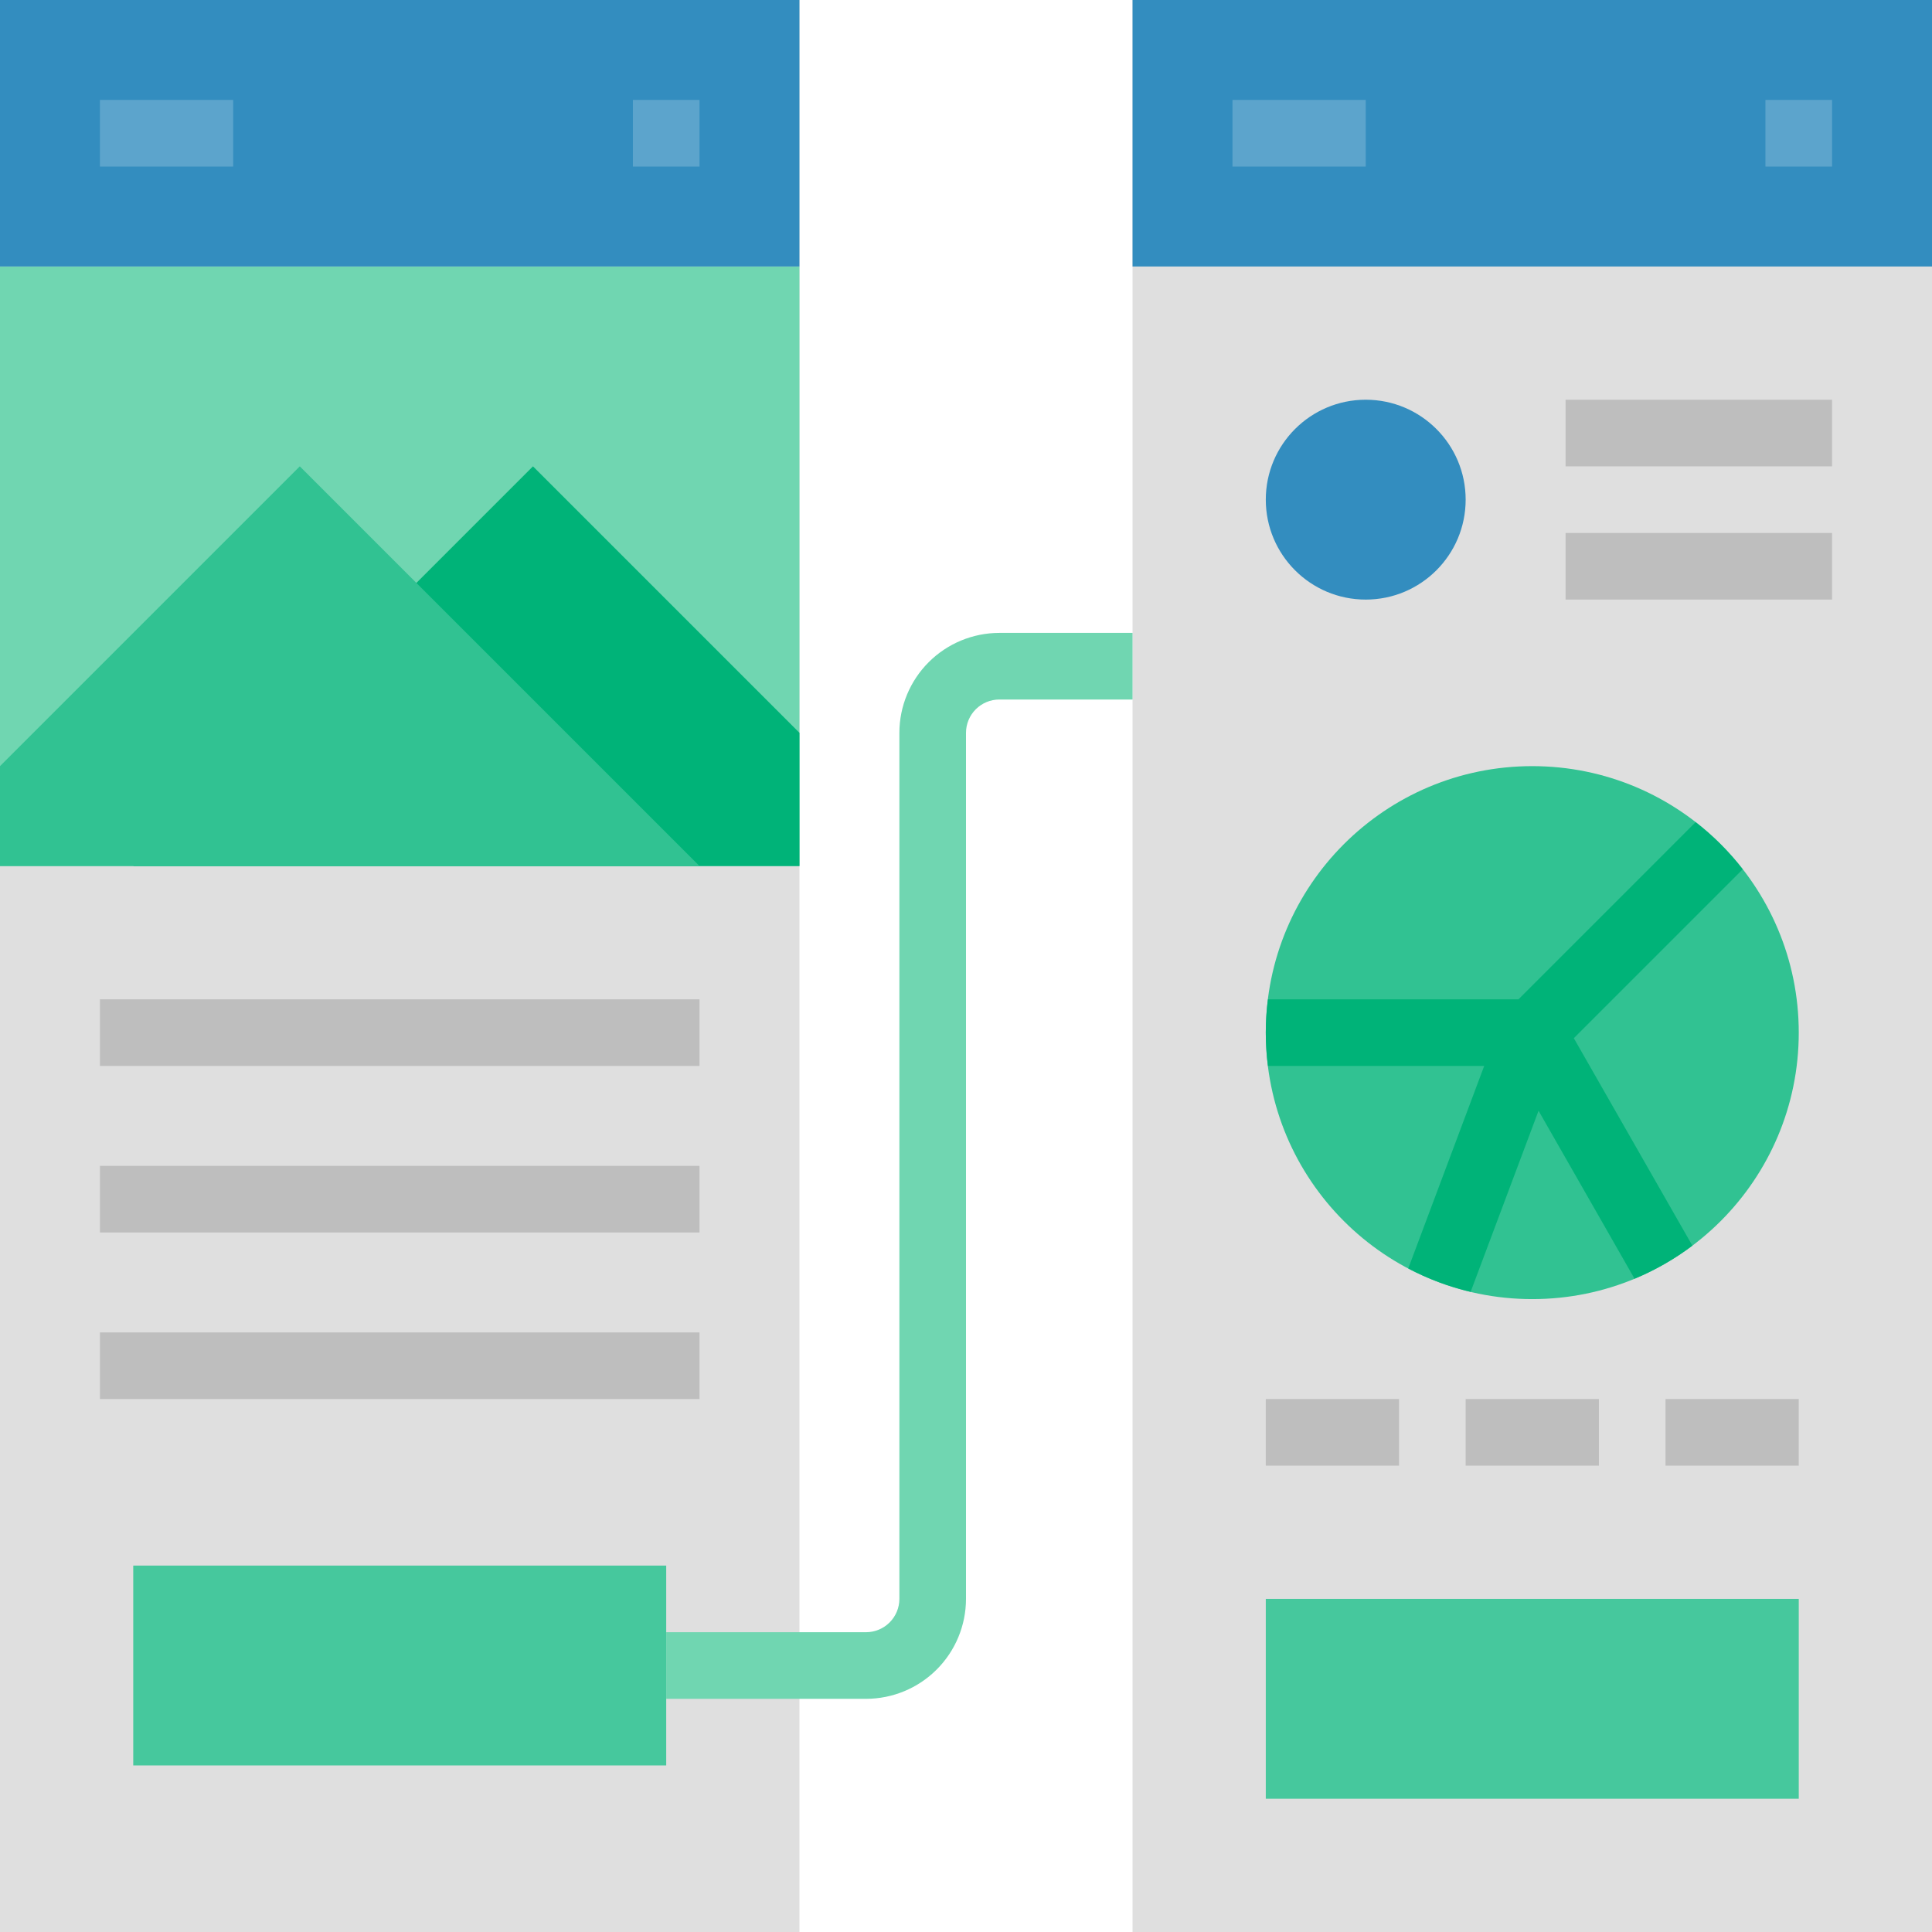 <svg width="464" height="464" viewBox="0 0 464 464" fill="none" xmlns="http://www.w3.org/2000/svg">
<path d="M0 0H192V464H0V0Z" fill="#DFDFDF"/>
<path d="M0 64H192V208H0V64Z" fill="#70D6B1"/>
<path d="M0 0H192V64H0V0Z" fill="#338DBF"/>
<path d="M24 24H56V40H24V24ZM152 24H168V40H152V24Z" fill="#5CA4CC"/>
<path d="M24 280H168V296H24V280Z" fill="#BEBEBE"/>
<path d="M32 376H160V424H32V376Z" fill="#46C89D"/>
<path d="M24 320H168V336H24V320Z" fill="#BEBEBE"/>
<path d="M272 0H464V464H272V0Z" fill="#DFDFDF"/>
<path d="M328 144C341.255 144 352 133.255 352 120C352 106.745 341.255 96 328 96C314.745 96 304 106.745 304 120C304 133.255 314.745 144 328 144Z" fill="#338DBF"/>
<path d="M272 0H464V64H272V0Z" fill="#338DBF"/>
<path d="M296 24H328V40H296V24ZM424 24H440V40H424V24Z" fill="#5CA4CC"/>
<path d="M376 96H440V112H376V96ZM376 128H440V144H376V128Z" fill="#BEBEBE"/>
<path d="M208 408H160V392H208C210.121 391.997 212.154 391.154 213.654 389.654C215.154 388.154 215.997 386.121 216 384V176C216.007 169.637 218.538 163.537 223.037 159.037C227.537 154.538 233.637 152.007 240 152H272V168H240C237.879 168.003 235.846 168.846 234.346 170.346C232.846 171.846 232.003 173.879 232 176V384C231.993 390.363 229.462 396.463 224.963 400.963C220.463 405.462 214.363 407.993 208 408Z" fill="#70D6B1"/>
<path d="M304 384H432V432H304V384Z" fill="#46C89D"/>
<path d="M24 240H168V256H24V240Z" fill="#BEBEBE"/>
<path d="M368 312C403.346 312 432 283.346 432 248C432 212.654 403.346 184 368 184C332.654 184 304 212.654 304 248C304 283.346 332.654 312 368 312Z" fill="#31C292"/>
<path d="M304 336H336V352H304V336ZM352 336H384V352H352V336ZM400 336H432V352H400V336Z" fill="#BEBEBE"/>
<path d="M377.978 249.336L418.547 208.768C415.261 204.54 411.46 200.739 407.232 197.453L364.687 240H304.516C303.828 245.311 303.828 250.689 304.516 256H356.456L338.215 304.645C342.952 307.14 347.986 309.027 353.196 310.26L369.507 266.763L392.562 307.108C397.506 305.051 402.172 302.382 406.45 299.162L377.978 249.336ZM32 208H192V176L128 112L32 208Z" fill="#00B378"/>
<path d="M72 112L0 184V208H168L72 112Z" fill="#31C292"/>
</svg>
